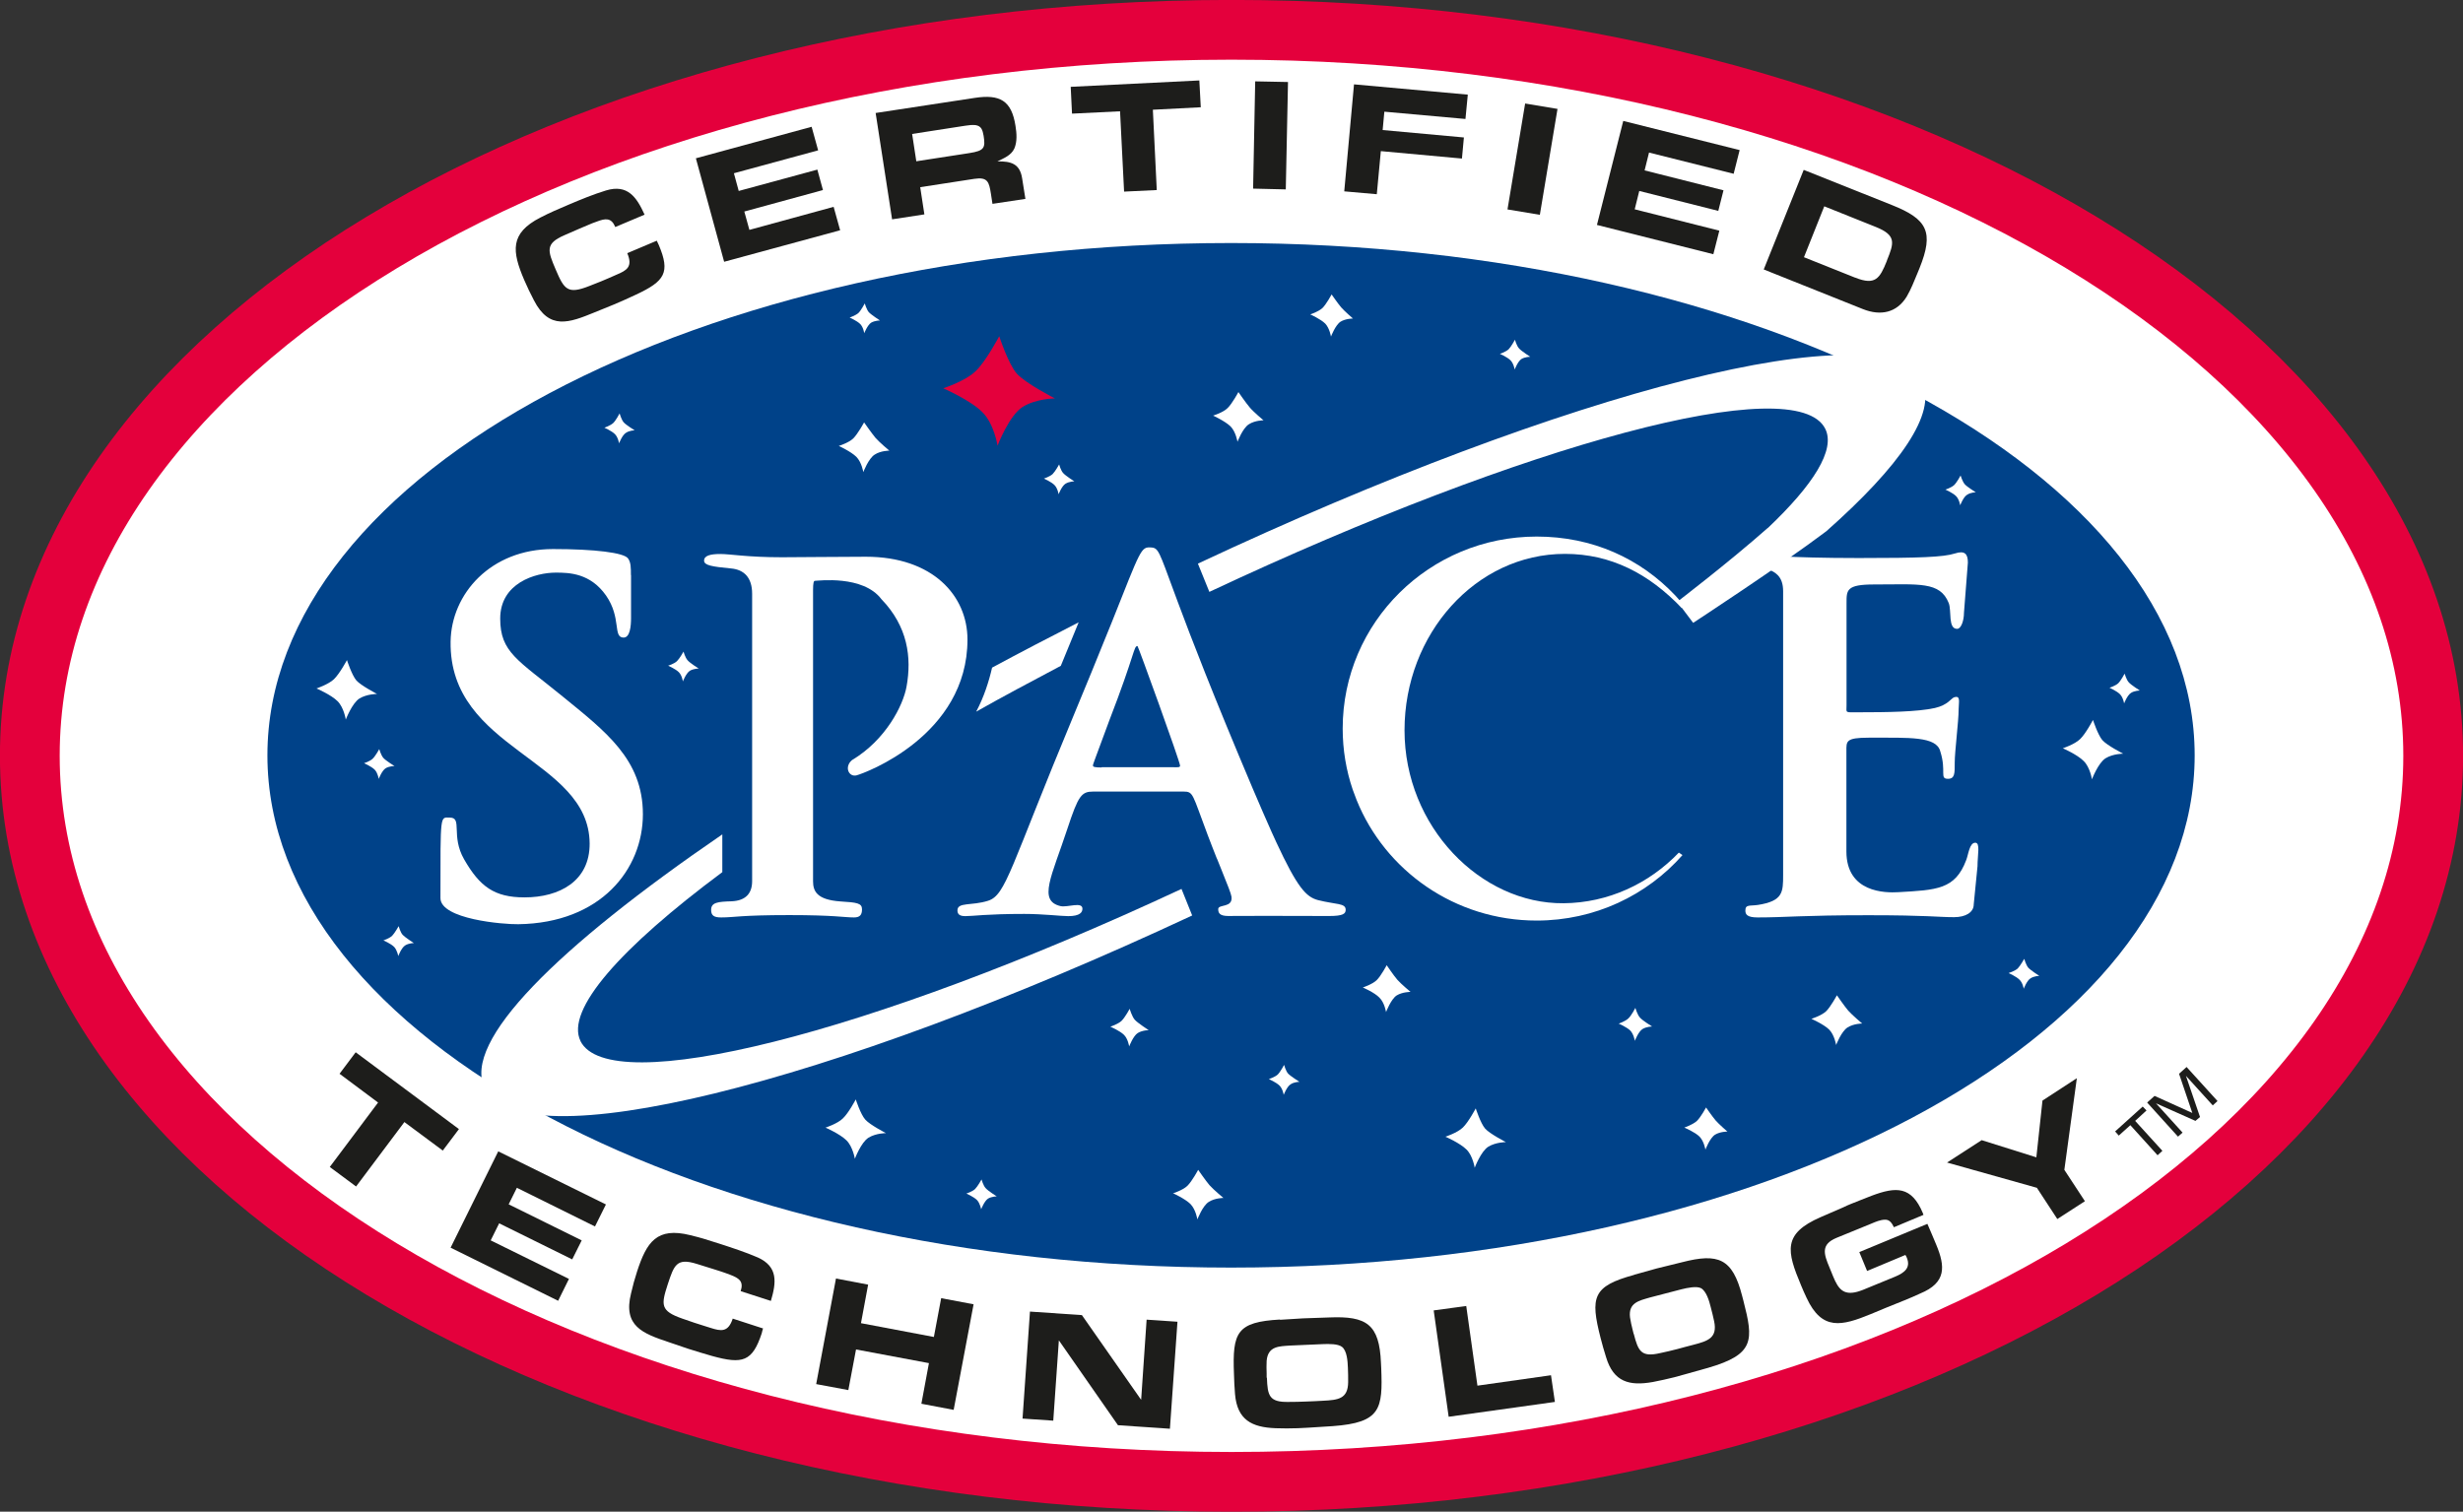 <?xml version="1.0" encoding="UTF-8"?><svg id="a" xmlns="http://www.w3.org/2000/svg" xmlns:xlink="http://www.w3.org/1999/xlink" viewBox="0 0 189.18 116.13"><rect x="0" y="0" width="189.18" height="116.13" fill="#333333" stroke="none"/><defs><style>.h{fill:#fff;}.i{fill:#004289;}.j{clip-path:url(#b);}.k{fill:#e4003c;}.l{clip-path:url(#c);}.m{clip-path:url(#e);}.n{clip-path:url(#d);}.o,.p{fill:none;}.q{clip-path:url(#f);}.r{fill:#1d1d1b;}.s{clip-path:url(#g);}.p{stroke:#e4003c;stroke-miterlimit:3.86;stroke-width:4.59px;}</style><clipPath id="b"><rect class="o" width="189.18" height="116.13"/></clipPath><clipPath id="c"><rect class="o" width="189.18" height="116.13"/></clipPath><clipPath id="d"><rect class="o" width="189.18" height="116.13"/></clipPath><clipPath id="e"><rect class="o" width="189.18" height="116.13"/></clipPath><clipPath id="f"><rect class="o" width="189.18" height="116.13"/></clipPath><clipPath id="g"><rect class="o" width="189.18" height="116.13"/></clipPath></defs><g class="j"><path class="h" d="M1.08,58.06C1.08,26.58,42.94,1.07,94.58,1.07s93.52,25.51,93.52,56.99-41.87,57-93.52,57S1.08,89.54,1.08,58.06"/><path class="p" d="M2.29,58.06C2.29,27.26,43.62,2.29,94.59,2.29s92.3,24.97,92.3,55.77-41.32,55.78-92.3,55.78S2.29,88.86,2.29,58.06Z"/><path class="i" d="M20.54,58.03c0-21.74,33.14-39.36,74.02-39.36s74.01,17.62,74.01,39.36-33.13,39.35-74.01,39.35S20.54,79.76,20.54,58.03"/><path class="h" d="M51.32,51.14s.46-.14,.68-.35c.21-.21,.5-.73,.5-.73,0,0,.13,.46,.31,.66,.18,.22,.86,.64,.86,.64,0,0-.4,0-.68,.17-.29,.18-.54,.82-.54,.82,0,0-.06-.46-.31-.71-.25-.25-.82-.5-.82-.5"/><path class="h" d="M27.96,58.63s.46-.14,.67-.35c.21-.2,.5-.73,.5-.73,0,0,.13,.46,.31,.67,.18,.21,.86,.63,.86,.63,0,0-.4,0-.68,.17-.29,.18-.53,.82-.53,.82,0,0-.07-.46-.31-.71-.25-.25-.82-.5-.82-.5"/><path class="h" d="M162.02,52.84s.46-.15,.68-.35c.21-.21,.49-.74,.49-.74,0,0,.14,.48,.32,.67,.17,.2,.85,.63,.85,.63,0,0-.4,0-.68,.18-.29,.18-.53,.81-.53,.81,0,0-.07-.46-.32-.71-.25-.25-.81-.5-.81-.5"/><path class="h" d="M97.46,82.9s.46-.15,.68-.35c.21-.21,.49-.74,.49-.74,0,0,.13,.47,.31,.67,.19,.2,.87,.63,.87,.63,0,0-.4,0-.68,.19-.29,.18-.53,.81-.53,.81,0,0-.07-.46-.32-.71-.25-.25-.82-.5-.82-.5"/><path class="h" d="M65.25,24.4s.46-.16,.68-.35c.21-.2,.49-.74,.49-.74,0,0,.14,.47,.31,.67,.18,.2,.86,.64,.86,.64,0,0-.39,0-.68,.17-.28,.18-.53,.81-.53,.81,0,0-.06-.46-.31-.71-.25-.25-.82-.5-.82-.5"/><path class="h" d="M115.19,27.19s.45-.15,.68-.35c.2-.2,.49-.74,.49-.74,0,0,.13,.47,.32,.67,.17,.2,.86,.64,.86,.64,0,0-.4,0-.68,.17-.28,.18-.52,.81-.52,.81,0,0-.07-.46-.32-.71-.25-.25-.82-.5-.82-.5"/><path class="h" d="M80.17,36.77s.46-.15,.68-.35c.21-.21,.5-.74,.5-.74,0,0,.13,.47,.31,.66,.18,.21,.86,.64,.86,.64,0,0-.39,0-.68,.18-.29,.18-.53,.81-.53,.81,0,0-.07-.46-.32-.71-.25-.25-.82-.5-.82-.5"/><path class="h" d="M63.4,86.63s.93-.3,1.34-.71c.44-.41,.99-1.46,.99-1.46,0,0,.37,1.15,.73,1.55,.36,.41,1.59,1.04,1.59,1.04,0,0-.77,0-1.34,.35-.57,.35-1.05,1.62-1.05,1.62,0,0-.15-.92-.64-1.41-.5-.5-1.63-.99-1.63-.99"/><path class="h" d="M111.01,87.33s.93-.3,1.35-.71c.43-.41,.99-1.47,.99-1.47,0,0,.37,1.15,.72,1.55,.36,.41,1.6,1.04,1.6,1.04,0,0-.77,0-1.35,.35-.57,.35-1.05,1.62-1.05,1.62,0,0-.14-.92-.63-1.4-.5-.5-1.63-.99-1.63-.99"/><path class="h" d="M158.43,57.49s.92-.3,1.34-.71c.43-.41,.99-1.47,.99-1.47,0,0,.37,1.14,.72,1.55,.36,.41,1.6,1.04,1.6,1.04,0,0-.78,0-1.35,.35-.57,.35-1.05,1.62-1.05,1.62,0,0-.14-.92-.63-1.4-.5-.51-1.62-.99-1.62-.99"/><path class="k" d="M72.45,29.83s1.7-.55,2.48-1.31c.79-.74,1.82-2.69,1.82-2.69,0,0,.69,2.12,1.34,2.86,.65,.75,2.94,1.92,2.94,1.92,0,0-1.43,0-2.48,.65-1.05,.66-1.93,2.98-1.93,2.98,0,0-.26-1.69-1.17-2.58-.91-.92-3-1.83-3-1.83"/><path class="h" d="M24.31,52.89s.92-.31,1.34-.71c.43-.41,1-1.47,1-1.47,0,0,.37,1.15,.72,1.56,.35,.4,1.59,1.04,1.59,1.04,0,0-.78,0-1.35,.35-.57,.36-1.05,1.62-1.05,1.62,0,0-.14-.92-.63-1.41-.5-.5-1.62-.98-1.62-.98"/><path class="h" d="M90.08,91.68s.77-.24,1.12-.58c.36-.35,.83-1.23,.83-1.23,0,0,.58,.84,.87,1.18,.3,.34,1.07,.98,1.07,.98,0,0-.65,0-1.12,.3-.48,.29-.88,1.35-.88,1.35,0,0-.12-.76-.53-1.18-.41-.41-1.36-.84-1.36-.84"/><path class="h" d="M64.42,34.26s.77-.24,1.12-.58c.35-.35,.83-1.23,.83-1.23,0,0,.58,.83,.87,1.18,.29,.34,1.07,.99,1.07,.99,0,0-.66,0-1.12,.3-.48,.29-.88,1.35-.88,1.35,0,0-.12-.76-.54-1.18-.42-.41-1.36-.84-1.36-.84"/><path class="h" d="M93.17,31.93s.77-.23,1.12-.58c.36-.35,.83-1.23,.83-1.23,0,0,.58,.84,.87,1.18,.28,.34,1.06,.99,1.06,.99,0,0-.65,0-1.12,.3-.48,.29-.88,1.35-.88,1.35,0,0-.12-.76-.53-1.18-.42-.41-1.36-.84-1.36-.84"/><path class="h" d="M139.13,78.27s.77-.24,1.13-.58c.35-.34,.83-1.23,.83-1.23,0,0,.58,.84,.87,1.18,.3,.34,1.07,.99,1.07,.99,0,0-.64,0-1.12,.3-.48,.3-.88,1.35-.88,1.35,0,0-.12-.76-.53-1.18-.41-.41-1.37-.83-1.37-.83"/><path class="h" d="M104.68,75.86s.73-.24,1.06-.56c.33-.32,.77-1.15,.77-1.15,0,0,.54,.8,.82,1.12,.28,.32,1.01,.93,1.01,.93,0,0-.62,0-1.06,.27-.44,.28-.82,1.28-.82,1.28,0,0-.11-.72-.51-1.11-.38-.4-1.28-.78-1.28-.78"/><path class="h" d="M100.62,24.16s.65-.21,.96-.5c.3-.3,.7-1.04,.7-1.04,0,0,.49,.71,.74,1,.25,.29,.9,.85,.9,.85,0,0-.56,0-.95,.24-.4,.25-.74,1.15-.74,1.15,0,0-.1-.64-.44-1-.35-.35-1.16-.71-1.16-.71"/><path class="h" d="M129.38,86.62s.65-.22,.96-.51c.3-.29,.7-1.03,.7-1.03,0,0,.49,.71,.74,1,.25,.29,.9,.85,.9,.85,0,0-.56,0-.95,.24-.4,.25-.74,1.15-.74,1.15,0,0-.1-.64-.45-1-.35-.35-1.16-.69-1.16-.69"/><path class="h" d="M124.32,78.64s.51-.17,.75-.4c.24-.22,.54-.81,.54-.81,0,0,.15,.52,.35,.74,.19,.23,.94,.69,.94,.69,0,0-.43,0-.75,.2-.31,.2-.58,.9-.58,.9,0,0-.08-.51-.35-.79-.28-.27-.9-.54-.9-.54"/><path class="h" d="M74.21,91.7s.46-.15,.68-.35c.21-.21,.5-.74,.5-.74,0,0,.13,.47,.32,.67,.18,.21,.85,.63,.85,.63,0,0-.38,0-.67,.17-.28,.18-.53,.82-.53,.82,0,0-.08-.46-.32-.71-.25-.25-.82-.5-.82-.5"/><path class="h" d="M154.29,74.75s.47-.15,.69-.35c.2-.21,.5-.74,.5-.74,0,0,.13,.46,.3,.67,.18,.21,.86,.64,.86,.64,0,0-.39,0-.68,.19-.28,.17-.52,.8-.52,.8,0,0-.07-.46-.33-.7-.25-.25-.82-.5-.82-.5"/><path class="h" d="M149.41,37.62s.46-.15,.68-.35c.22-.21,.5-.74,.5-.74,0,0,.14,.46,.32,.67,.17,.2,.85,.62,.85,.62,0,0-.39,0-.67,.19-.29,.17-.53,.81-.53,.81,0,0-.07-.46-.32-.71-.25-.25-.82-.5-.82-.5"/><path class="h" d="M29.44,72.25s.47-.16,.68-.36c.21-.22,.5-.74,.5-.74,0,0,.13,.47,.31,.67,.19,.2,.86,.63,.86,.63,0,0-.39,0-.67,.18-.29,.18-.53,.82-.53,.82,0,0-.08-.46-.32-.71-.25-.25-.83-.5-.83-.5"/><path class="h" d="M85.29,78.87s.58-.19,.85-.44c.27-.26,.63-.93,.63-.93,0,0,.17,.59,.39,.84,.22,.25,1.07,.8,1.07,.8,0,0-.48,0-.84,.22-.35,.22-.66,1.03-.66,1.03,0,0-.09-.59-.4-.89-.31-.31-1.03-.62-1.03-.62"/><path class="h" d="M46.42,32.86s.46-.16,.68-.36c.21-.2,.49-.74,.49-.74,0,0,.14,.48,.31,.68,.18,.21,.85,.62,.85,.62,0,0-.39,0-.67,.19-.29,.17-.53,.81-.53,.81,0,0-.07-.46-.32-.71-.25-.25-.82-.5-.82-.5"/><path class="h" d="M48.46,44.18c0-.57,0-.97-.22-1.28-.31-.44-2.55-.72-5.77-.72-4.78,0-7.81,3.44-7.86,7.11-.12,8.37,10.62,8.95,10.68,15.5,.02,2.9-2.32,4.15-5,4.15-2.32,0-3.44-.83-4.64-2.92-1.04-1.81-.11-3.21-1.09-3.21-.76,0-.73-.43-.73,6.18,0,1.63,4.84,2.03,5.98,2.01,6.35-.09,9.57-4.23,9.57-8.45s-2.89-6.37-6.17-9.05c-3.44-2.81-4.79-3.38-4.79-5.98,0-2.73,2.7-3.53,4.27-3.53,1.04,0,2.65,.04,3.86,1.76,1.2,1.73,.5,3.23,1.35,3.23,.49,0,.57-.88,.57-1.5v-3.31Z"/><path class="h" d="M129.35,46.51l-.18,.2c-2.51-2.63-5.43-4.16-8.97-4.16-6.84,0-12.32,6.15-12.32,13.55s5.84,13.35,12.22,13.29c3.42-.03,6.56-1.5,8.85-3.89l.28,.19c-2.73,3.09-6.74,5.03-11.2,5.03-6.27,0-11.64-3.83-13.83-9.26l-.3-.8c-.5-1.47-.77-3.05-.77-4.69,0-8.15,6.67-14.75,14.9-14.75,4.28,0,7.95,1.68,10.65,4.53l.67,.75Z"/><path class="h" d="M134.72,42.61c.46,0,2.49,.26,8.05,.26,4.7,0,6.51-.07,7.38-.35,.77-.25,1,.04,1,.7l-.3,3.86c0,.58-.21,1.23-.53,1.23-.71,0-.41-1.4-.64-1.98-.67-1.68-2.28-1.43-5.73-1.43-2.14,0-2.12,.43-2.12,1.44v7.84c0,.62-.16,.54,.95,.54,2.14,0,4.5-.03,5.84-.33,1-.23,1.24-.74,1.47-.82,.53-.17,.35,.37,.35,.93,0,.93-.3,3.21-.3,4.1,0,.79,.02,1.23-.52,1.23-.67,0-.1-.57-.59-2.11-.3-1.16-2.35-1.05-5.49-1.05-1.79,0-1.72,.28-1.72,1.04v7.7c0,3.17,2.99,3.19,3.98,3.13,2.95-.17,4.37-.2,5.22-2.46,.18-.46,.25-1.34,.7-1.34,.4,0,.17,.93,.17,1.81l-.29,2.93c0,.61-.62,.98-1.51,.98-1.22,0-2.03-.15-6.59-.15-5.05,0-6.35,.17-8.5,.17-.8,0-.94-.23-.94-.53,0-.48,.33-.34,.96-.43,1.93-.3,1.94-.98,1.94-2.3v-21.79c0-1.11-.52-1.63-1.86-1.86-.42-.06-1.03,.07-1.03-.48,0-.32,.05-.48,.64-.48"/><path class="h" d="M84.62,58.94h5.48c.42,.01,.54,.01,.54-.12,0-.3-3.22-9.18-3.27-9.19-.3,0-.17,.56-2.17,5.73-1.26,3.42-1.25,3.33-1.25,3.46,0,.09,.12,.14,.66,.14m8.86,7.01c-.2-.51-.44-1.11-.7-1.8-1.21-3.2-1.09-3.36-1.88-3.36h-6.91c-.91,0-1.15,.29-1.99,2.84-1.21,3.68-2.29,5.55-.53,5.96,.53,.12,1.68-.37,1.68,.2,0,.27-.18,.57-1.09,.57-.55,0-1.93-.17-3.38-.17-2.9,0-3.92,.17-4.52,.17-.42,0-.61-.13-.61-.44,0-.65,1.08-.34,2.35-.74,1.39-.44,1.7-2.54,6.58-14.25,1-2.41,1.81-4.38,2.45-5.98l.48-1.18c2.26-5.67,2.22-5.79,3.04-5.73,.54,.04,.6,.33,1.73,3.39l.3,.81c1,2.69,2.69,7.09,5.76,14.34,.55,1.29,1.02,2.37,1.43,3.29l.36,.79c1.63,3.51,2.3,4.23,3.22,4.47,1.39,.35,2.12,.22,2.12,.74,0,.3-.18,.48-1.27,.48-.96,0-2.33-.01-4.56-.01-3.26,0-2.5,.01-3.17,.01s-.79-.22-.79-.53c0-.4,1.13-.07,1.02-.95-.04-.26-.28-.85-.79-2.12l-.33-.82Z"/><path class="h" d="M65.81,59.56c-.6,.17-.99-.62-.38-1.16,2.6-1.55,3.94-4.2,4.2-5.65,.41-2.25,.09-4.63-1.93-6.72-1.41-1.87-4.87-1.41-5.11-1.41-.09,0-.14,.17-.14,.71v22.37c0,.76,.29,1.42,2.09,1.55,1.29,.08,1.67,.13,1.67,.61,0,.45-.19,.62-.62,.62-.76,0-1.49-.18-4.96-.18-3.81,0-4.19,.18-5.24,.18-.53,0-.77-.13-.77-.58,0-.58,.53-.63,1.58-.66,1.09-.05,1.57-.62,1.57-1.55v-22.08c0-1.24-.62-1.85-1.62-1.94-1.47-.14-2.07-.24-2.07-.6,0-.39,.49-.51,1.25-.51s2.07,.25,4.73,.25c1.58,0,4.16-.04,6.45-.04,5.14,0,7.8,3,7.8,6.36,0,7.39-7.92,10.28-8.51,10.43"/><path class="h" d="M81.48,51.15l1.37-3.34c-2.27,1.16-4.5,2.32-6.65,3.48-.24,1.05-.62,2.25-1.22,3.38,2.09-1.18,4.27-2.34,6.5-3.52"/><path class="h" d="M44.59,79.98c-1.18-2.39,3.08-7.17,10.89-12.98v-2.9c-12.67,8.67-20.01,15.92-18.25,19.5,2.77,5.61,26.19-.12,54.34-13.27l-.82-2.04c-24.13,11.26-43.97,16.15-46.17,11.68"/><path class="h" d="M135.79,40.56c3.5-3.32,5.2-6.01,4.41-7.61-2.22-4.51-22.93,1.07-47.31,12.52l-.88-2.17c28.43-13.35,52.82-19.59,55.62-13.94,1.16,2.36-1.7,6.45-7.35,11.45-3.47,2.62-10.23,7.04-10.23,7.04l-1.22-1.62s3.95-3.02,6.96-5.68"/><path class="r" d="M50.45,18.5c.04,.1,.1,.21,.15,.32,.9,2.12,.46,2.78-1.74,3.81-.59,.28-1.16,.53-1.75,.78l-1.45,.59c-1.95,.8-3.47,1.37-4.65-.93-.27-.52-.52-1.03-.75-1.57-.94-2.2-1.11-3.58,1.25-4.79,.69-.36,1.42-.67,2.15-.98,.94-.4,1.91-.8,2.89-1.1,1.66-.5,2.35,.52,2.96,1.86l-2.25,.95c-.31-.74-.76-.67-1.44-.41-.23,.07-.44,.17-.66,.26l-.64,.27-1.17,.51c-1.5,.65-1.28,1.2-.67,2.63,.66,1.55,.92,1.93,2.59,1.27l.91-.36c.4-.16,.79-.34,1.18-.51,.79-.33,1.26-.61,.82-1.65l2.27-.96Z"/></g><polygon class="r" points="53.45 12.16 62.34 9.74 62.84 11.55 56.37 13.31 56.74 14.67 62.78 13.03 63.21 14.6 57.17 16.25 57.56 17.66 64.03 15.89 64.53 17.69 55.62 20.11 53.45 12.16"/><g class="l"><path class="r" d="M74.14,11.81l.32-.05c1.17-.18,1.23-.42,1.09-1.33-.08-.42-.15-.75-.63-.82-.23-.02-.49,0-.72,.04l-.2,.03-3.94,.61,.32,2.1,3.76-.58Zm-6.88-3.13l7.61-1.16c1.92-.29,2.83,.19,3.13,2.16,.09,.56,.14,1.19-.09,1.73-.25,.54-.81,.74-1.3,.99,1.05-.02,1.73,.18,1.9,1.31l.25,1.57-2.53,.38-.12-.78c-.14-.89-.24-1.3-1.28-1.14l-4.15,.64,.32,2.09-2.48,.38-1.26-8.15Z"/></g><polygon class="r" points="88.85 14.6 86.34 14.72 86.03 8.55 82.34 8.73 82.24 6.67 92.12 6.18 92.23 8.24 88.55 8.43 88.85 14.6"/><polygon class="r" points="96.25 14.49 98.76 14.55 98.93 6.3 96.41 6.25 96.25 14.49"/><polygon class="r" points="104 6.48 112.74 7.27 112.56 9.14 106.33 8.58 106.2 9.99 112.44 10.56 112.29 12.18 106.06 11.61 105.75 14.92 103.25 14.7 104 6.48"/><rect class="r" x="113.58" y="10.98" width="8.25" height="2.52" transform="translate(86.29 126.32) rotate(-80.54)"/><polygon class="r" points="124.68 9.29 133.62 11.53 133.16 13.35 126.66 11.72 126.32 13.09 132.38 14.62 131.98 16.2 125.91 14.67 125.56 16.08 132.06 17.72 131.6 19.53 122.66 17.28 124.68 9.29"/><g class="n"><path class="r" d="M142.5,21.33c1.54,.61,1.88,.07,2.42-1.27l.02-.07c.53-1.31,.74-1.91-.85-2.55l-3.97-1.59-1.56,3.91,3.93,1.57Zm-3.96-8.28l6.77,2.7c2.74,1.09,3.24,2.08,2.13,4.84l-.18,.44c-.24,.59-.49,1.21-.81,1.76-.77,1.25-2.01,1.49-3.35,.96l-7.63-3.05,3.07-7.65Z"/></g><polygon class="r" points="27.35 91.15 25.33 89.65 29.04 84.7 26.08 82.49 27.32 80.84 35.25 86.74 34.01 88.39 31.06 86.2 27.35 91.15"/><polygon class="r" points="38.27 88.45 46.54 92.53 45.7 94.22 39.7 91.25 39.07 92.52 44.68 95.29 43.95 96.75 38.34 93.98 37.69 95.29 43.7 98.25 42.87 99.93 34.61 95.85 38.27 88.45"/><g class="m"><path class="r" d="M58.6,102.08c-.03,.1-.07,.23-.09,.34-.72,2.19-1.47,2.4-3.82,1.75-.62-.18-1.23-.36-1.85-.56l-1.47-.5c-2-.67-3.53-1.23-2.9-3.75,.13-.57,.28-1.12,.46-1.67,.74-2.28,1.52-3.44,4.09-2.8,.76,.18,1.52,.42,2.26,.66,.98,.32,1.97,.64,2.92,1.05,1.58,.71,1.43,1.93,1.01,3.34l-2.32-.75c.25-.76-.13-1-.81-1.26-.22-.09-.45-.16-.67-.24l-.66-.21-1.22-.38c-1.56-.49-1.75,.08-2.24,1.56-.52,1.6-.57,2.05,1.12,2.64l.93,.32c.41,.14,.81,.25,1.23,.39,.81,.26,1.36,.36,1.71-.71l2.34,.76Z"/></g><polygon class="r" points="72.29 99.73 74.78 100.2 73.25 108.31 70.77 107.84 71.35 104.72 65.75 103.67 65.16 106.79 62.69 106.33 64.21 98.22 66.68 98.69 66.13 101.65 71.73 102.71 72.29 99.73"/><polygon class="r" points="89.86 109.76 85.87 109.49 81.33 102.97 80.9 109.14 78.54 108.98 79.11 100.76 83.1 101.03 87.65 107.54 88.07 101.38 90.44 101.54 89.86 109.76"/><g class="q"><path class="r" d="M97.31,105.84c.05,1.36,.16,1.89,1.66,1.86,.44,0,.91-.01,1.35-.03,.44-.01,.86-.04,1.29-.06,1.16-.06,1.93-.13,1.94-1.44,0-.37,0-.74-.02-1.11-.02-.5-.07-1.27-.44-1.58-.31-.25-1-.24-1.5-.22-.83,.03-1.67,.07-2.5,.11-.83,.06-1.7,.03-1.8,1.17-.02,.33-.01,.64,0,.97v.33Zm1-4.45l1.78-.11,2.01-.07c2.87-.12,3.85,.52,3.97,3.49l.02,.4c.12,3.13-.02,4.19-3.73,4.46l-1.89,.12c-.26,.02-.53,.03-.79,.04-.57,.02-1.14,.02-1.71,0-1.82-.07-2.94-.64-3.11-2.62-.04-.51-.07-1.02-.08-1.53-.13-3.23,.22-4.01,3.54-4.2"/></g><polygon class="r" points="113.48 106.45 119.13 105.65 119.43 107.7 111.27 108.84 110.12 100.67 112.62 100.33 113.48 106.45"/><g class="s"><path class="r" d="M125.49,102.48c.34,1.31,.56,1.81,2.02,1.47,.44-.09,.89-.2,1.32-.31,.42-.11,.82-.23,1.24-.33,1.12-.29,1.86-.53,1.59-1.81-.08-.36-.16-.72-.26-1.08-.12-.49-.34-1.23-.75-1.46-.35-.17-1.03-.03-1.51,.09-.8,.21-1.62,.42-2.42,.63-.81,.24-1.66,.39-1.52,1.53,.05,.32,.12,.64,.2,.95l.08,.32Zm.03-4.55l1.72-.48,1.95-.48c2.79-.72,3.88-.3,4.62,2.58l.1,.38c.78,3.03,.87,4.11-2.71,5.15l-1.82,.51c-.25,.07-.51,.14-.76,.21-.55,.14-1.11,.26-1.67,.37-1.8,.32-3.02,0-3.59-1.91-.16-.49-.29-.98-.42-1.47-.8-3.14-.62-3.98,2.58-4.85"/><path class="r" d="M142.81,96.19l5.23-2.17c.23,.54,.46,1.06,.68,1.6,.7,1.68,.78,2.92-1.23,3.75-.39,.19-.8,.35-1.2,.52l-1.39,.56-1.2,.5c-2.24,.92-3.76,1.3-4.94-1.25-.15-.32-.29-.63-.42-.95-1.11-2.64-1.42-3.97,1.49-5.24l1.73-.75c.21-.11,.42-.19,.63-.28,.52-.22,1.06-.41,1.57-.62,1.89-.71,3.06-.74,3.93,1.33l.05,.14-2.27,.95c-.15-.3-.32-.6-.7-.58-.35,.01-.7,.16-1.03,.3-.89,.37-1.8,.73-2.69,1.1-1.19,.5-.98,1.21-.53,2.27l.29,.71c.38,.91,.76,1.45,1.84,1.16,.29-.08,.58-.2,.86-.32,.69-.29,1.39-.57,2.07-.85,.69-.29,1.2-.67,.88-1.45-.03-.07-.06-.14-.11-.21l-2.94,1.23-.59-1.43Z"/></g><polygon class="r" points="156.88 84.55 159.52 82.83 158.56 89.87 160.14 92.28 158.02 93.65 156.45 91.25 149.55 89.31 152.21 87.59 156.41 88.91 156.88 84.55"/><path class="r" d="M170.32,84.59l-.36,.33-2.06-2.27,1.08,3.16-.35,.3-3.03-1.35,2.04,2.25-.35,.31-2.37-2.62,.57-.51,2.9,1.31-1.02-3.01,.58-.52,2.37,2.61Zm-4.24,3.83l-.36,.33-2.09-2.31-.89,.8-.28-.32,2.12-1.91,.29,.3-.87,.8,2.09,2.3Z"/></svg>